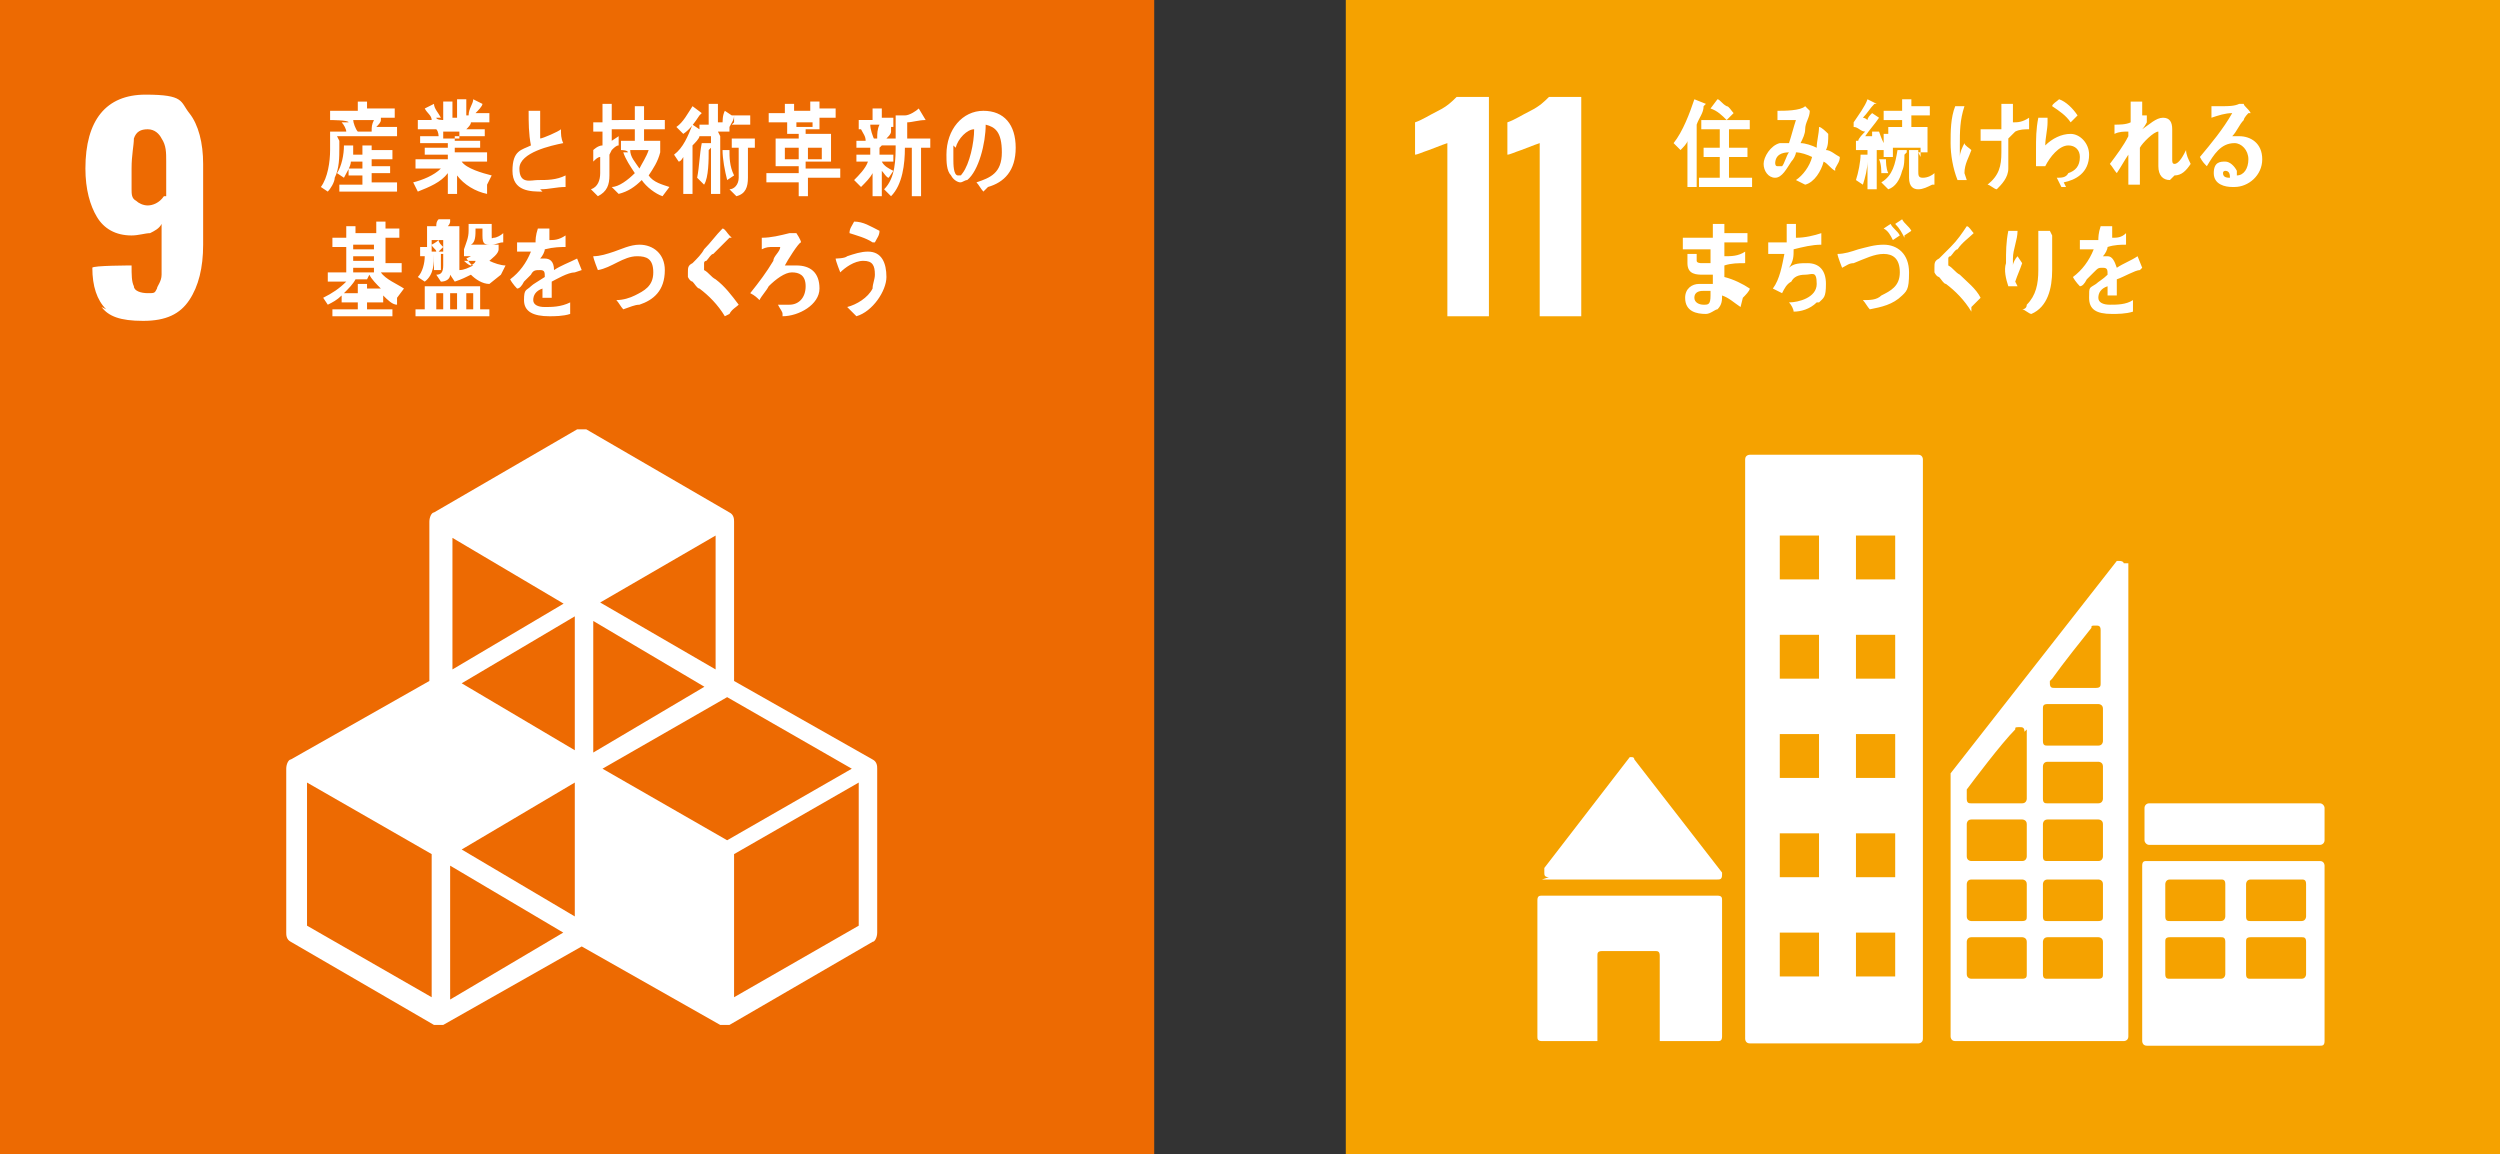 <svg data-name="Layer 2" xmlns="http://www.w3.org/2000/svg" viewBox="0 0 108.3 50"><rect x="0" y="0" width="108.3" height="50" fill="#333333" stroke="none"/><g data-name="台紙"><path fill="#ed6a02" d="M0 0h50v50H0z"/><path d="M4.6 13.4c-.4-.4-.6-1-.6-1.8 0-.1 1.7-.1 1.7-.1 0 .4 0 .7.1.9 0 .2.3.3.6.3s.3 0 .4-.2c0-.1.2-.3.2-.6V9.7c-.1.2-.3.3-.5.4-.2 0-.5.1-.8.1-.7 0-1.2-.3-1.5-.8-.3-.5-.5-1.2-.5-2.1 0-2.1.9-3.2 2.6-3.2s1.5.3 1.9.8c.4.5.6 1.3.6 2.2v3.5c0 1-.2 1.8-.6 2.4-.4.6-1 .9-2 .9s-1.5-.2-1.8-.6m2.8-4.8V7c0-.4 0-.7-.2-1-.1-.2-.3-.4-.6-.4s-.5.1-.6.4c0 .3-.1.7-.1 1.3v.9c0 .2 0 .4.2.5.1.1.3.2.5.2s.5-.1.7-.4m30.7 24.4l-6-3.4v-6.9c0-.1 0-.3-.2-.4l-6.2-3.6H25l-6.2 3.6c-.1 0-.2.2-.2.4v6.9l-6 3.4c-.1 0-.2.2-.2.4v7.1c0 .1 0 .3.2.4l6.2 3.6h.4l6-3.4 6 3.4h.4l6.2-3.6c.1 0 .2-.2.2-.4v-7.1c0-.1 0-.3-.2-.4m-12.9 6.8L20 36.8l4.9-2.9v5.7zm5.7-10l-4.9 2.9v-5.7l4.9 2.9zm-5.7 2.8L20 29.6l4.9-2.9v5.7zm1.2.8l5.4-3.1 5.4 3.1-5.4 3.1-5.4-3.1zM31 29l-5-2.9 5-2.9v5.7zm-6.5-2.9L19.6 29v-5.7l4.9 2.9zm-5.8 17.1l-5.4-3.1v-6.2l5.4 3.1v6.2zm.8 0v-5.7l4.9 2.9-4.9 2.9zm17.7-3.1l-5.4 3.1V37l5.4-3.1v6.2zm-22.5-34v.3c0 .4 0 .9-.2 1.3 0 .2-.2.5-.3.6l-.3-.2c.3-.4.4-1.1.4-1.6v-.8h.7c0-.1-.1-.3-.2-.4h.3c0-.1-.8-.1-.8-.1v-.4h1.2v-.4h.4v.3h1.2v.4h-.8.2v.1c0 .1-.1.2-.2.3h.9v.4h-2.6zm0 2.2V8h1v-.4h-.6v-.3h.6V7h-.5c0 .2-.2.5-.3.7l-.3-.2c.2-.3.3-.8.3-1.2h.4v.2c0 .1 0 0 0 0v.2h.4v-.4h.4v.2h.9v.4h-.9v.3h.8v.3h-.8v.4h1.1v.4h-2.5zm.6-3.1c0 .1.1.4.2.5h-.2.8c0-.2 0-.3.1-.5h-.9zm5.8 3.2c-.5-.1-1-.4-1.3-.8v.8h-.4v-.9c-.3.4-.8.6-1.3.8l-.2-.4c.4-.1.9-.3 1.2-.6H18v-.4h1.4v-.2h-1v-.3h1v-.2h-1.2v-.3h.8s0-.2-.1-.3h-.8v-.4h.6c0-.2-.2-.3-.3-.5l.4-.2c0 .2.2.4.3.6h-.2c0 .1.3.1.3.1v-.8h.4v.7h.2v-.8h.4V5h.3-.2c0-.3.2-.5.2-.7l.4.2c0 .1-.2.3-.3.4h.6v.4h-.8c0 .1-.1.2-.2.3h.8v.3h-1.3v.2h1.1v.3h-1.1v.2h1.4V7H20c.2.3.9.5 1.3.6l-.2.4zm-1.9-2.7V6h.7v-.3h-.7zm4.3 2.6c-.5 0-1.3 0-1.3-.9s.4-.9.8-1.1c-.1-.5-.1-1-.1-1.5h.5V6c.1 0 .8-.3.9-.4 0 .2 0 .4.1.6-.5.1-1.9.4-1.9 1.1s.5.5.8.5c.4 0 .8 0 1.2-.2v.5c-.4 0-.7.1-1.1.1m3-1.5v.9c0 .4-.1.7-.5.9l-.3-.3c.3-.1.4-.4.4-.7v-.7c-.1 0-.2.1-.3.2v-.5s.2-.2.4-.2v-.6h-.4v-.4h.4v-.8h.4v.7h.3v.4h-.3v.5l.3-.2v.4c-.1 0-.2.1-.3.2m2.2 2c-.3-.1-.7-.4-.9-.7-.3.3-.6.5-1 .6l-.3-.3c.3 0 .7-.3 1-.6-.2-.3-.4-.6-.5-.9h.2c0-.1-.3-.1-.3-.1v-.4h.6v-.5h-.7v-.4h.7v-.6h.4v.1c0 .1 0 0 0 0v.5h.9v.4h-.9v.5h.7v.5c-.1.4-.3.7-.5 1 .2.3.6.4.9.5l-.3.4zm-1.4-2c0 .3.2.5.4.8.1-.2.3-.5.4-.8h-.8zm3.9-.6v2.5h-.4V5.9h-.5c0 .1-.2.3-.3.4v2.1h-.4V6.8s-.1.2-.2.2l-.2-.3c.4-.3.6-.8.8-1.3l.3.2v-.2h.4v-.9h.4v.8h.5v.4h-.5zm-.9-.9c-.2.3-.4.6-.7.8l-.3-.3c.3-.2.5-.6.7-.9l.4.3m.3 1.6c0 .4 0 1.2-.2 1.5l-.3-.3c.1-.5.1-1 .2-1.5h.4v.2m.7 1.4c-.1-.4-.2-.9-.2-1.3h.3c0 .3 0 .7.2 1.1l-.3.2zm.3-2.5V5c0 .2-.1.3-.2.5h-.3c0-.3 0-.5.1-.7l.3.2h.8v.4h-.8zm.6 1v1.4c0 .4-.1.7-.5.8l-.3-.3c.2 0 .4-.2.4-.5V6.4h-.3V6h1v.4h-.3zM35 7.9v.6h-.4v-.6h-1.4v-.4h1.4v-.3h-1V6h1v-.2h-.5v-.5h-.8v-.4h.7v-.4h.4v.3h.7v-.4h.4v.3h.7v.4h-.7v.5h-.6v.2H36V7h-1.1v.3h1.5v.4H35zm-.4-1.5H34v.5h.6v-.5zm.6-1.1h-.7v.2h.7v-.2zm.4 1.1H35v.5h.6v-.5zm2.5 0v.3h.6V7h-.5c.1.2.3.3.5.4l-.2.3c-.1 0-.2-.2-.3-.3v1.1h-.4v-1c-.1.2-.3.4-.5.6l-.3-.3c.2-.2.5-.5.6-.8h-.5v-.3h.6v-.3h-.6v-.3h.4c0-.2-.1-.3-.2-.5h-.1v-.4h.6v-.5h.4v.4h.5v.4h-.4.3v.2c0 .1-.1.2-.2.3h.4v.3h-.6zm-.4-1c0 .2.1.5.2.7 0 0-.2-.1-.3-.1h.4c0-.2 0-.4.1-.6h-.4zm2.2 1v2.1h-.4V6.4h-.3c0 .7-.1 1.6-.6 2.1l-.3-.3c.5-.5.5-1.3.5-2V5h.4c.2 0 .5-.2.6-.3l.3.5c-.3 0-.6.1-.8.1V6h1v.4H40zm2.7 1.9c-.1-.1-.2-.3-.3-.4.6-.2 1.1-.4 1.1-1.3s-.3-1.1-.7-1.2c0 .8-.3 2-.8 2.4-.1 0-.2.1-.3.1s-.3-.1-.4-.3c-.2-.2-.2-.6-.2-.9 0-1.1.7-1.9 1.6-1.9s1.4.6 1.4 1.6-.5 1.5-1.2 1.7m-1.5-1.8v.6c0 .2 0 .7.2.7s.1 0 .2-.1c.3-.4.5-1.3.5-1.9-.3 0-.7.4-.8.8m-24.2 6.8c-.2 0-.4-.2-.6-.4v.3h-.7v.3H17v.3h-2.6v-.3h1.1v-.3h-.7v-.3c-.2.2-.4.3-.6.4l-.2-.3c.4-.2.7-.4 1-.7h-.8v-.4h.8v-1.1h-.6v-.4h.6v-.5h.4v.3h.9v-.5h.4v.3h.6v.4h-.6v1.1h.7v.4h-.9c.2.3.7.5 1 .7l-.3.4zm-1.3-1.1h-.5c-.1.2-.3.4-.5.6h.6v-.4h.4v.2h.6c-.2-.2-.4-.4-.5-.6m.2-1.3h-.9v.2h.9v-.2zm0 .5h-.9v.2h.9v-.2zm0 .5h-.9v.2h.9v-.2zm5 .7c-.3 0-.6-.2-.8-.4-.2.1-.4.2-.7.3l-.2-.3c0 .2-.2.3-.4.3l-.2-.3c.2 0 .3-.1.3-.4V11h-.1v.7h-.3V11c0 .4 0 .9-.4 1.2l-.3-.2c.2-.2.3-.6.3-.9h-.2v-.4h.3v-.9h.4c0-.1 0-.2.1-.3h.5v.1s0 .1-.1.2h.5v1.9c.2 0 .4-.1.6-.2-.1 0-.2-.2-.3-.3l.2-.1h-.3v-.3h.3-.3c.1-.3.2-.5.2-.8v-.3h1v.5c0 .2 0 .1.1.1s.3-.1.4-.2v.4c-.2 0-.3.1-.5.1-.3 0-.4 0-.4-.4v-.3h-.3c0 .3 0 .6-.2.7h1.2v.2c0 .2-.3.4-.4.5.2.1.5.2.7.2l-.2.4zM18 13.7v-.3h.4v-1h2.4v1h.4v.3H18zm1.2-3.3h-.5v.2s.2-.1.3-.2c0 .1.1.2.2.3l-.2.2h.2v-.5zm-.5.2v.3h.2c0-.1-.2-.2-.2-.3m.5 2.1h-.3v.7h.3v-.7zm.6 0h-.3v.7h.3v-.7zm.3-1.4s.2.2.3.2c0 0 .2-.1.2-.2h-.5zm.4 1.4h-.3v.7h.3v-.7zm4.4-.9c-.3 0-.8.3-1 .4v.7h-.4v-.4c-.3.1-.4.3-.4.5s.2.3.5.3.7 0 1.1-.2v.5c-.3.1-.7.1-.9.1-.7 0-1.1-.2-1.1-.7s.1-.4.3-.6c.1-.1.3-.2.6-.4 0-.2 0-.3-.2-.3s-.3 0-.4.2l-.3.3c-.1.2-.2.3-.3.3 0 0-.2-.2-.3-.4.4-.3.7-.7.9-1.2h-.6v-.4h.8c0-.1 0-.3.1-.6h.5v.2c0 .1 0 0 0 0v.3c.2 0 .4 0 .7-.2v.5c-.2 0-.5 0-.9.1 0 .1-.1.3-.2.4h.2c.2 0 .4.1.4.5.3-.2.6-.3 1-.5l.2.5m2.5 1.5c-.2 0-.4.1-.7.2-.1-.1-.2-.3-.3-.4.3 0 .6-.1.8-.2.4-.2.8-.4.8-1s-.3-.7-.7-.7c-.6 0-1.1.5-1.7.6 0 0-.2-.5-.2-.6.3 0 .6-.1.9-.2.3-.1.7-.3 1.1-.3.6 0 1.1.4 1.1 1.1 0 .9-.5 1.3-1.1 1.5m3.7.5c-.3-.5-.7-.9-1.1-1.2-.1 0-.2-.2-.3-.3 0 0-.1 0-.2-.2v-.2c0-.2 0-.3.2-.4.2-.2.4-.4.5-.6.3-.3.5-.6.8-.9.1 0 .2.2.3.3l.1.1h-.1l-.7.7c-.1 0-.2.2-.3.3 0 0-.1 0-.1.1v.3c.2.1.3.3.5.4.4.3.7.7 1 1.1-.1.1-.3.2-.4.4m2.3 0c0-.1-.1-.2-.2-.4h.5c.4 0 .7-.3.7-.8s-.3-.6-.6-.6-.7.3-1 .6c-.1.2-.3.4-.4.6-.1-.1-.2-.2-.4-.3.4-.5.7-.9 1-1.4 0-.2.3-.4.3-.6h-.3c-.2 0-.3 0-.5.1v-.5c.4 0 .8-.1 1.2-.2h.3s.2.3.2.4c-.1 0-.6.8-.7 1h.5c.6 0 1 .3 1 1s-.9 1.2-1.6 1.2m3.2 0l-.4-.4c.4-.1.9-.4 1.1-.8 0-.2.1-.4.1-.6 0-.4-.1-.6-.5-.6s-.8.3-1 .5c0 0-.2-.5-.2-.6 0 0 .4 0 .5-.1.3-.1.6-.2.9-.2.6 0 .8.5.8 1.1s-.6 1.5-1.3 1.7m.7-3.2c-.3-.2-.7-.3-1-.4 0-.2.1-.3.2-.5.4 0 .7.2 1.1.4 0 .2-.1.3-.2.5" fill="#fff"/><path fill="#f5a200" d="M58.3 0h50v50h-50z"/><path d="M62.7 6.2s-.3.1-.8.3c-.3.1-.5.2-.6.2V5.3c.3-.1.6-.3 1-.5s.6-.4.8-.6h1.4v9.5h-1.8V6zm4 0s-.3.1-.8.3c-.3.1-.5.2-.6.2V5.3c.3-.1.6-.3 1-.5s.6-.4.8-.6h1.4v9.5h-1.8V6zm.1 31.9h7.6c.1 0 .2 0 .2-.2v-.1l-3.8-4.9s0-.1-.1-.1h-.1l-3.7 4.8v.2c0 .1 0 .2.2.2m7.3.8h-7.6c-.1 0-.2 0-.2.2v5.9c0 .1 0 .2.2.2h2.4v-3.7c0-.1 0-.2.2-.2h2.3c.1 0 .2 0 .2.2v3.7h2.5c.1 0 .2 0 .2-.2V39c0-.1 0-.2-.2-.2m26.1-1.5H93c-.1 0-.2 0-.2.2v7.6s0 .2.2.2h7.5c.1 0 .2 0 .2-.2v-7.6s0-.2-.2-.2m-4.1 4.9s0 .2-.2.2H94c-.1 0-.2 0-.2-.2v-1.4c0-.1 0-.2.2-.2h2.2c.1 0 .2 0 .2.2v1.4zm0-2.5s0 .2-.2.2H94c-.1 0-.2 0-.2-.2v-1.4s0-.2.2-.2h2.2c.1 0 .2 0 .2.2v1.4zm3.5 2.5s0 .2-.2.2h-2.2c-.1 0-.2 0-.2-.2v-1.4c0-.1 0-.2.2-.2h2.2c.1 0 .2 0 .2.2v1.4zm0-2.5s0 .2-.2.2h-2.2c-.1 0-.2 0-.2-.2v-1.4s0-.2.2-.2h2.2c.1 0 .2 0 .2.2v1.4zm-16.8-20h-7.3s-.2 0-.2.2V45s0 .2.2.2h7.3s.2 0 .2-.2V19.9s0-.2-.2-.2m-4.3 22.6h-1.7v-1.9h1.7v1.9zm0-4.3h-1.7v-1.9h1.7V38zm0-4.3h-1.7v-1.9h1.7v1.9zm0-4.3h-1.7v-1.9h1.7v1.9zm0-4.3h-1.7v-1.9h1.7v1.9zm3.3 17.2h-1.7v-1.9h1.7v1.9zm0-4.3h-1.7v-1.9h1.7V38zm0-4.3h-1.7v-1.9h1.7v1.9zm0-4.3h-1.7v-1.9h1.7v1.9zm0-4.3h-1.7v-1.9h1.7v1.9z" fill="#fff"/><rect x="92.9" y="34.8" width="7.8" height="1.8" rx=".2" ry=".2" fill="#fff"/><path d="M92 24.4s0-.1-.2-.1h-.1l-7.2 9.2v11.4s0 .2.2.2H92s.2 0 .2-.2V24.4m-3.3 5c.5-.7 1.3-1.7 1.7-2.2 0-.1 0-.1.2-.1.1 0 .2 0 .2.2v2.3c0 .1 0 .2-.2.2H89c-.1 0-.2 0-.2-.2v-.1m-1 12.7c0 .1 0 .2-.2.2h-2.2s-.2 0-.2-.2v-1.4s0-.2.2-.2h2.2s.2 0 .2.2v1.4zm0-2.5c0 .1 0 .2-.2.2h-2.2s-.2 0-.2-.2v-1.4s0-.2.2-.2h2.2s.2 0 .2.2v1.4zm0-2.6s0 .2-.2.2h-2.2s-.2 0-.2-.2v-1.4s0-.2.2-.2h2.2s.2 0 .2.2v1.4zm0-5.5v3s0 .2-.2.2h-2.2c-.1 0-.2 0-.2-.2v-.4c.3-.4 1.5-2 2.1-2.6 0-.1 0-.1.2-.1.1 0 .2 0 .2.2zm3.3 10.6c0 .1 0 .2-.2.2h-2.2c-.1 0-.2 0-.2-.2v-1.4s0-.2.2-.2h2.2s.2 0 .2.2v1.4zm0-2.5c0 .1 0 .2-.2.2h-2.2c-.1 0-.2 0-.2-.2v-1.4s0-.2.2-.2h2.2s.2 0 .2.2v1.4zm0-2.6s0 .2-.2.2h-2.2c-.1 0-.2 0-.2-.2v-1.4s0-.2.2-.2h2.2s.2 0 .2.2v1.4zm0-2.5s0 .2-.2.2h-2.2c-.1 0-.2 0-.2-.2v-1.4s0-.2.2-.2h2.2s.2 0 .2.2v1.4zm0-2.5s0 .2-.2.2h-2.2c-.1 0-.2 0-.2-.2v-1.4c0-.1 0-.2.2-.2h2.2s.2 0 .2.2v1.4zM73.8 4.6c0 .3-.2.5-.3.8v2.7h-.4v-2c0 .1-.2.3-.3.4l-.3-.3c.4-.5.7-1.3.9-1.9l.5.2m-.3 3.6v-.4h.9v-.9h-.7v-.4h.7v-.8h-.8v-.4h2.1v.4h-.9v.8h.8v.4h-.8v.9h1v.4h-2.3zm1.2-2.9c-.2-.2-.4-.4-.7-.5l.3-.4c.1 0 .2.2.4.3.1 0 .2.2.3.3l-.3.3zm4.7 2.2c-.2-.1-.3-.3-.5-.4-.1.4-.4.9-.8 1l-.4-.2c.3-.2.6-.6.7-1-.2-.1-.5-.2-.7-.2 0 .1-.1.3-.2.4-.2.3-.4.7-.7.7s-.5-.3-.5-.6.3-.8.7-.9h.4c.1-.3.2-.7.3-1H77v-.4c.3 0 1 0 1.2-.2l.2.2c0 .3-.2.5-.2.8 0 .2-.1.4-.2.6.2 0 .5.1.7.2 0-.3.1-.6.1-.9.1 0 .3.2.4.3 0 .3 0 .5-.1.7.2 0 .4.2.6.3 0 .2-.1.3-.2.5M76.9 7c0 .1 0 .2.1.2h.2c.1-.1.2-.5.3-.6-.3 0-.6.1-.6.5m4-.1c0 .3-.1.7-.2 1l-.3-.2c.1-.3.2-.8.2-1.1h.4v.2m2.2-.1v-.4H82v.4h-.4v-.3h-.3v1.7h-.4V6.5h-.5v-.4h.1c0-.1.2-.3.3-.4-.2 0-.3-.2-.5-.2v-.2c.2-.3.5-.7.6-1l.4.2h-.1c-.2.2-.3.4-.5.6 0 0 .1 0 .2.1 0-.1.1-.2.2-.3l.3.2c-.2.3-.4.5-.6.8h.3v-.2h.3s.1.3.2.5v-.4h1.9v.8h-.4zm-1.7.8c0-.2 0-.5-.1-.7h.3c0 .1 0 .4.1.6h-.3zm1-.9c0 .2 0 .5-.1.7-.1.4-.3.7-.6.8l-.3-.3c.5-.3.6-.8.7-1.4h.4v.1c0 .1 0 0 0 0m.2-1.4v.3h.7v.3h-1.7v-.3h.6v-.3h-.8v-.4h.8v-.5h.4v.3h.8V5h-.8zm.9 2.8c-.2.1-.4.2-.6.2s-.4-.1-.4-.5V6.5h.4v.9c0 .2 0 .3.2.3s.4-.1.5-.2V8zm1.5-.2h-.4c-.2-.5-.3-1.1-.3-1.6s0-1.1.2-1.6h.4c-.2.6-.2 1.1-.2 1.7v.5c0-.2.1-.4.2-.6 0 .1.2.2.3.3-.1.3-.3.6-.3 1M87 6v1.3c0 .4-.3.7-.5.9-.1 0-.3-.2-.4-.2.5-.4.6-.8.6-1.4v-.5H85.8v-.5h.9V4.5h.5v.8c.2 0 .4 0 .7-.2v.5c-.2 0-.4 0-.6.1m2.2 2.4h-.2l-.2-.4c.2 0 .4 0 .5-.2.3-.1.5-.3.5-.7 0-.3-.2-.5-.5-.5-.4 0-.8.5-1 .9h-.4v-.7c0-.5 0-.9.1-1.4h.4v.2c0 .3-.1.7-.1 1 .3-.3.7-.5 1.1-.5.4 0 .8.4.8.9 0 .8-.6 1.1-1.1 1.2m.3-2.6c-.2-.3-.5-.5-.8-.7 0-.1.2-.2.3-.3.3.1.6.4.8.7l-.3.3M94 7.8c-.3 0-.5-.2-.5-.6V5.7c-.2 0-.7.5-.8.7V8h-.5V6.7c-.2.3-.3.5-.5.8-.1-.1-.2-.3-.3-.4.3-.4.6-.8.8-1.2v-.2c-.2 0-.4 0-.6.1v-.4c.2 0 .5 0 .7-.1v-.9h.5V5h.2v.3s-.1.2-.2.3c.3-.2.6-.5.9-.5s.4.2.4.5v1.3c0 .1 0 .2.1.2.2 0 .4-.4.5-.6 0 .2.1.4.2.6-.2.3-.4.5-.7.5m2.5.5c-.3 0-.8-.1-.8-.6s.3-.5.5-.5.4.2.5.4v.2c.3 0 .5-.3.5-.7s-.3-.7-.6-.7c-.6 0-.9.5-1.2 1-.1-.1-.2-.2-.3-.4.5-.6 1-1.2 1.4-1.9-.3 0-.6.1-.9.2v-.5h.5c.2 0 .5 0 .7-.1h.2c0 .1.2.2.3.4h-.1s-.2.2-.2.3c-.2.2-.3.5-.5.7h.3c.5 0 1 .3 1 1s-.6 1.2-1.2 1.2m-.4-.7s-.1 0-.1.1c0 .2.2.2.3.2 0-.1 0-.3-.2-.3m-21 5.9c-.3-.2-.5-.4-.8-.5 0 .2 0 .4-.2.6-.1 0-.3.2-.5.2-.4 0-.9-.1-.9-.7 0-.4.3-.6.6-.6h.6v-.4h-.4c-.3 0-.7 0-.7-.5V11h.4v.3c0 .1.2.1.2.1h.4v-.6h-1.2v-.5h1.3v-.6h.5v.4h1v.4h-1v.6c.3 0 .6 0 .9-.2v.5c-.3 0-.6 0-.9.1v.5c.4.1.8.3 1.1.5 0 .1-.2.3-.3.4m-1.4-.3h-.3c-.1 0-.4 0-.4.3 0 .2.2.3.4.3s.3 0 .3-.4m4.6.3c-.3.3-.7.4-1 .4 0-.1-.1-.3-.2-.4.4 0 1.2-.2 1.2-.8s-.2-.4-.5-.4-.5.1-.6.3c-.2.1-.3.3-.4.5l-.4-.2c.3-.4.4-1 .5-1.5h-.7v-.5h.8v-.8h.4v.6c.4 0 .8-.1 1.1-.2v.5c-.4 0-.8.1-1.2.2 0 .3 0 .5-.2.8.2-.2.5-.2.8-.2.5 0 .8.3.8.9s-.1.6-.3.8m3.6-.3c-.4.4-.9.5-1.4.6-.1-.1-.2-.3-.3-.4.3 0 .6 0 .8-.2.4-.2.8-.4.8-1s-.3-.8-.7-.8-.8.2-1.3.4c-.2 0-.3.1-.5.2 0 0-.2-.5-.2-.6.3 0 .6-.1.9-.2.4-.1.7-.2 1.1-.2.6 0 1.1.4 1.1 1.2s-.1.8-.4 1.1m-.3-2.5c-.1-.2-.2-.4-.4-.5l.3-.2c.1.2.3.3.4.5l-.3.2zm.5-.1c-.1-.2-.2-.4-.4-.6l.3-.2c.1.2.3.3.4.5l-.3.2zm2.9 3.2c-.3-.5-.7-.9-1.1-1.2-.1 0-.2-.2-.3-.3 0 0-.1 0-.2-.2v-.2c0-.2 0-.3.2-.4l.5-.5c.3-.3.5-.6.7-.9.1 0 .2.2.3.3-.2.2-.5.4-.7.7-.1 0-.2.2-.3.3 0 0-.1 0-.1.1v.3c.2.1.3.3.5.4.3.3.7.6.9 1l-.4.4m2-.9H87c-.1-.3-.2-.7-.1-1 0-.5 0-.9.1-1.4h.4c0 .4-.2.8-.2 1.2v.3c0-.1.1-.3.2-.4l.2.3c-.1.3-.2.5-.3.8m1.6-2v1.5c0 .8-.2 1.6-.9 1.9-.1 0-.3-.2-.4-.2 0 0 .2 0 .2-.2.4-.4.5-.9.5-1.5V10h.5m3.9 1.7c-.2 0-.7.3-1 .4v.7h-.4v-.4c-.3.1-.4.3-.4.5s.2.3.5.3.7 0 1-.2v.5c-.3.1-.7.1-.9.1-.7 0-1-.2-1-.7s0-.4.3-.6c.1-.1.3-.2.5-.4 0-.2 0-.3-.2-.3s-.2 0-.4.2l-.3.3c-.1.2-.2.3-.3.3 0 0-.2-.2-.3-.4.4-.3.7-.7.9-1.2h-.6v-.4h.8c0-.1 0-.3.1-.6h.5v.2c0 .1 0 0 0 0v.3c.2 0 .4 0 .6-.2v.5c-.2 0-.5 0-.8.1 0 .1-.1.3-.2.4h.2c.2 0 .3.2.4.5.3-.2.6-.3.9-.5l.2.5" fill="#fff"/></g></svg>